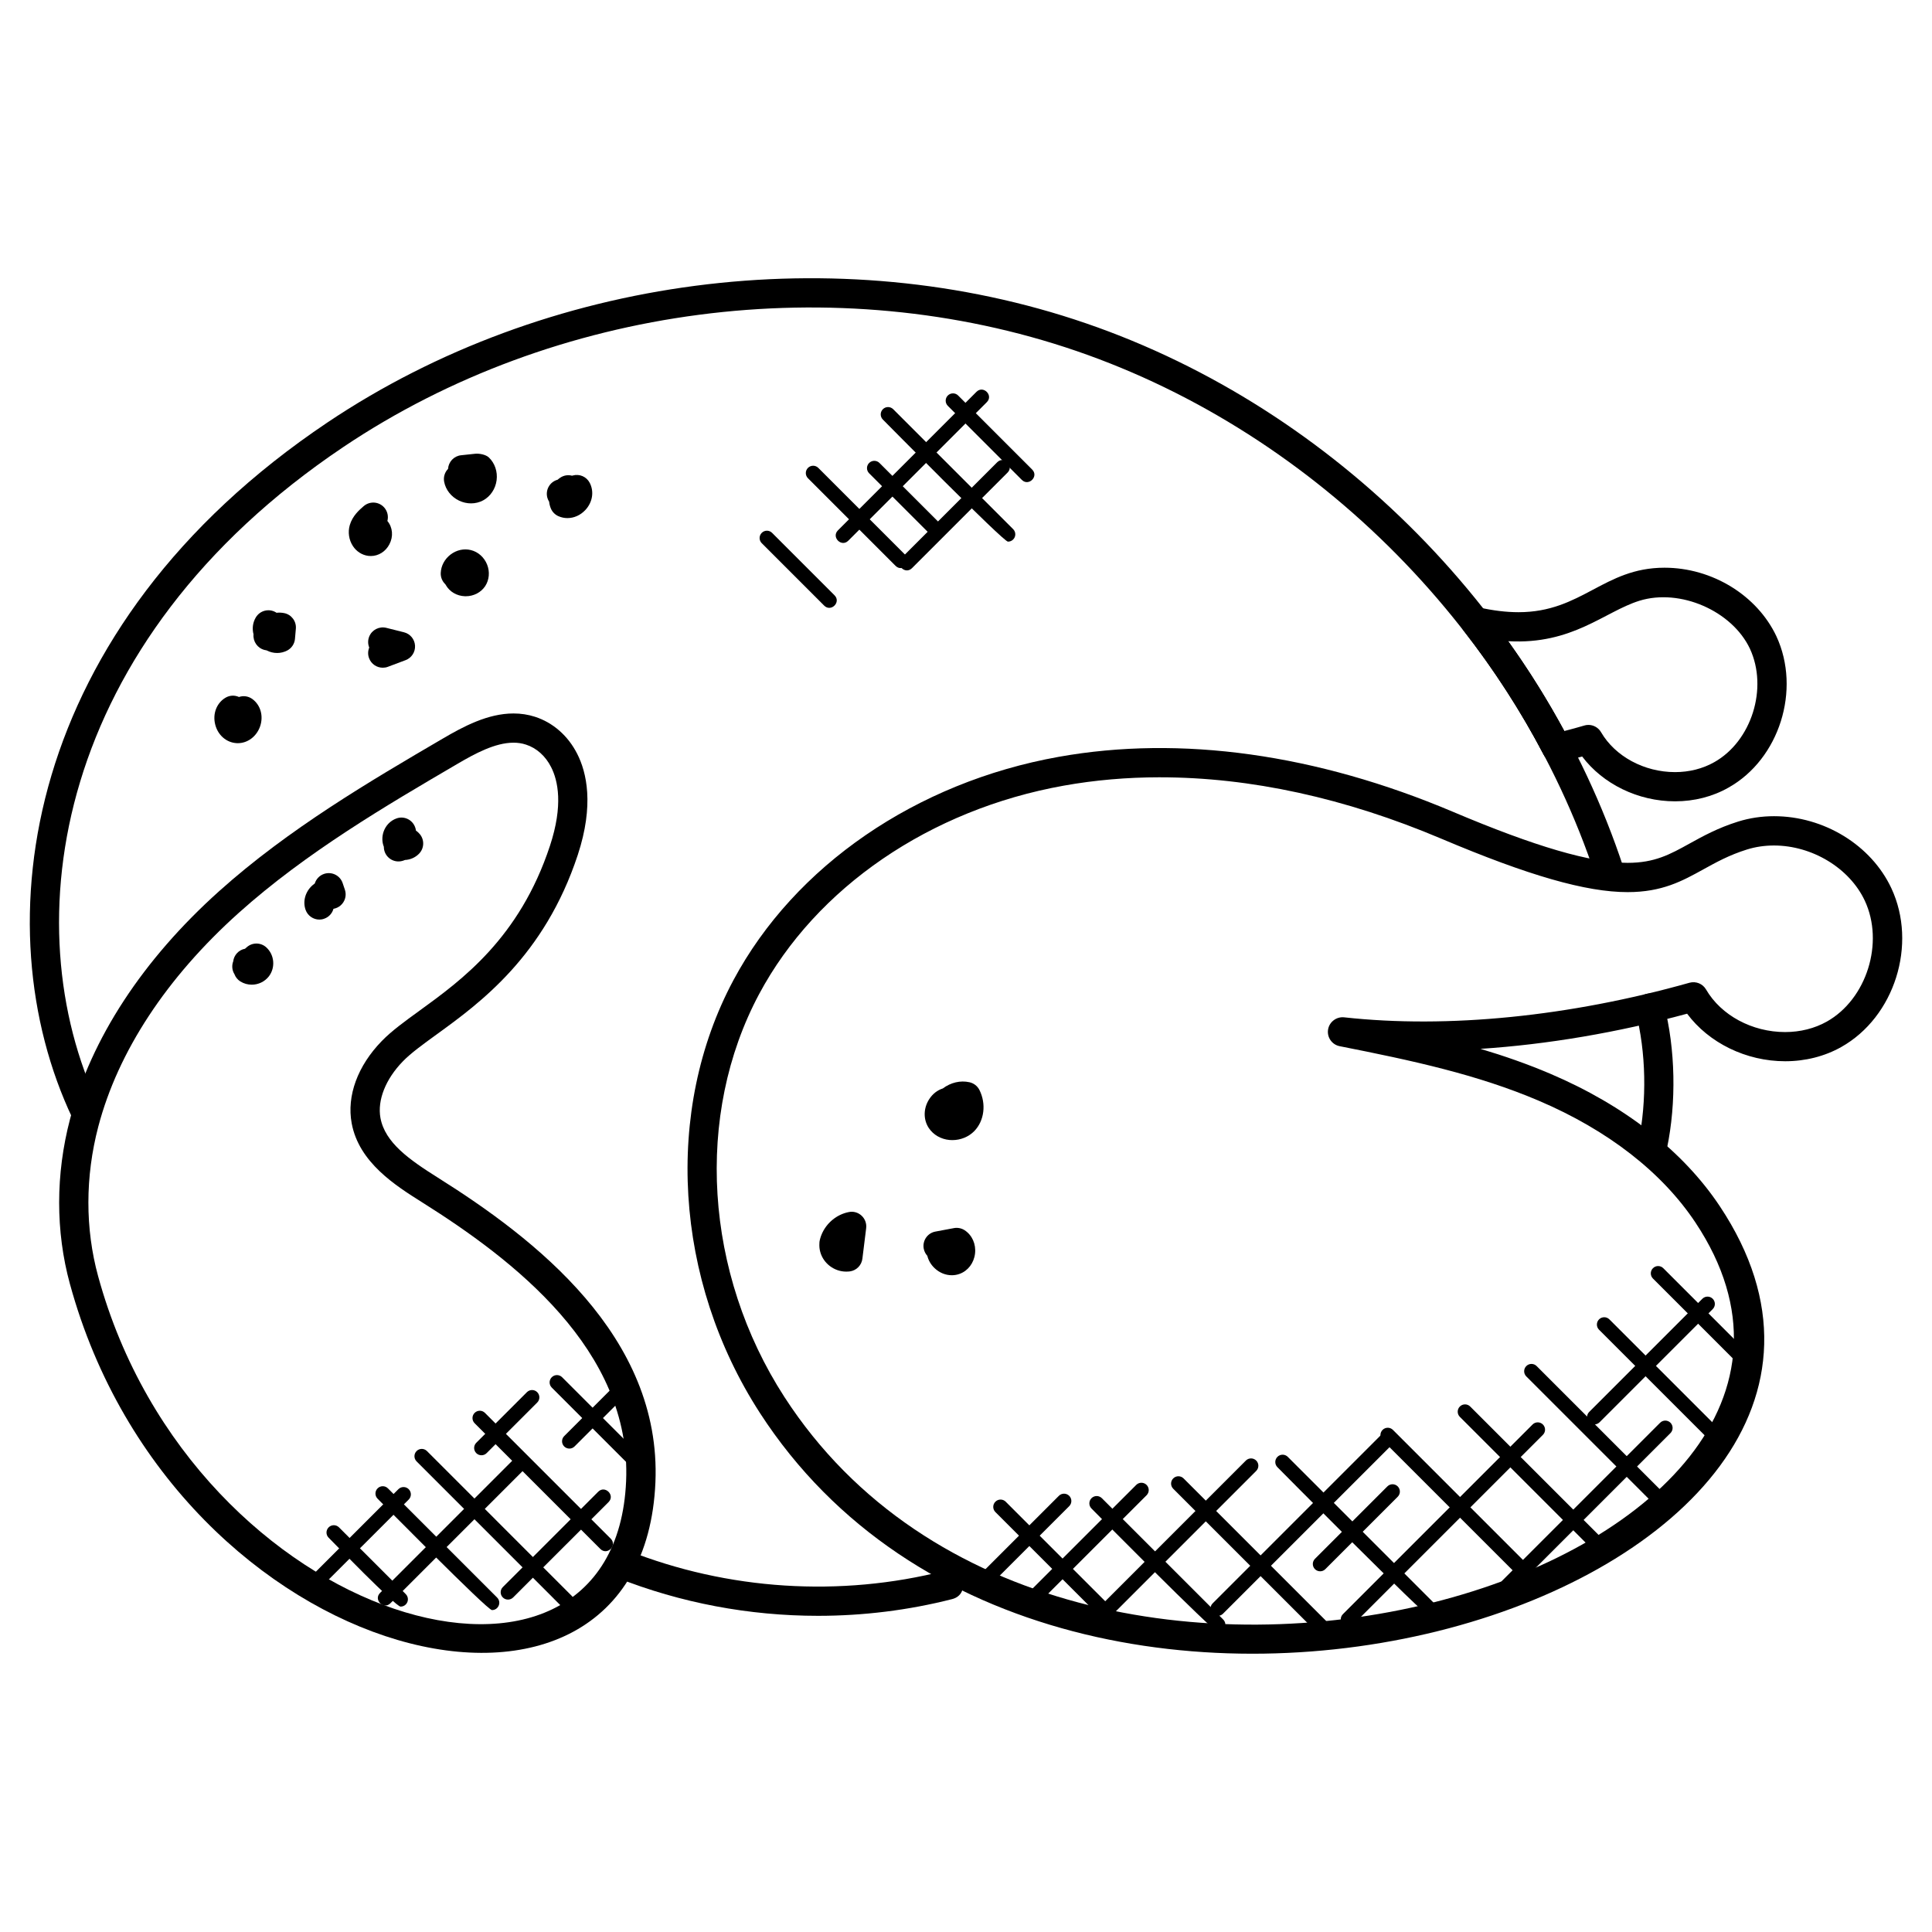 <?xml version="1.0" encoding="UTF-8"?>
<!-- Uploaded to: SVG Repo, www.svgrepo.com, Generator: SVG Repo Mixer Tools -->
<svg fill="#000000" width="800px" height="800px" version="1.1" viewBox="144 144 512 512" xmlns="http://www.w3.org/2000/svg">
 <g>
  <path d="m345.37 518.42c-22.727-35.129-25.477-80.137-7-114.67 16.215-30.305 48.434-52.426 86.199-59.18 32.344-5.789 68.324-0.738 104.45 14.555 21.82 9.238 36.539 13.539 46.32 13.539 7.176 0 11.238-2.246 16.395-5.102 3.512-1.938 7.488-4.148 12.891-5.836 3.031-0.945 6.223-1.426 9.504-1.426 13.254 0 25.75 7.664 31.098 19.082 6.953 14.859 0.875 34.137-13.285 42.094-4.379 2.465-9.52 3.766-14.844 3.766-10.371 0-20.238-4.867-25.996-12.602-18.402 5-37.035 8.152-54.762 9.316 6.277 1.867 12.418 4.008 18.484 6.59 19.703 8.395 35.242 20.531 44.941 35.113 67.613 101.64-174.36 178.41-254.4 54.758zm105.99-168.43c-8.68 0-17.238 0.742-25.43 2.211-35.438 6.332-65.629 26.973-80.734 55.203-17.16 32.09-14.531 74.004 6.68 106.81 74.898 115.75 302.21 45.133 241.42-46.25-8.852-13.316-23.215-24.469-41.531-32.273-16.309-6.945-33.531-10.648-52.738-14.441-2.039-0.402-3.394-2.34-3.078-4.387 0.316-2.055 2.238-3.473 4.254-3.262 27.5 3.031 59.828-0.227 91.516-9.16 1.727-0.473 3.512 0.254 4.402 1.781 3.984 6.852 12.207 11.285 20.957 11.285 4 0 7.82-0.961 11.047-2.773 10.57-5.945 15.277-20.918 10.062-32.051-4.031-8.609-13.93-14.617-24.066-14.617-2.488 0-4.906 0.355-7.184 1.07-4.66 1.457-8.109 3.371-11.457 5.215-5.652 3.125-10.977 6.07-20.152 6.07-11 0-26.215-4.363-49.344-14.152-25.496-10.797-50.617-16.277-74.621-16.277z"/>
  <path d="m587.91 356.36c-9.789 0-19.121-4.582-24.617-11.875-1.93 0.527-3.898 1.023-5.891 1.488-1.727 0.379-3.496-0.418-4.316-1.984-6.008-11.52-13.137-22.578-21.184-32.871-1.016-1.293-1.102-3.078-0.227-4.465 0.875-1.379 2.504-2.078 4.133-1.707 3.859 0.867 7.34 1.293 10.617 1.293 16.836 0 22.539-11.789 38.684-11.789 12.602 0 24.516 7.293 29.648 18.152 6.598 14.223 0.773 32.586-12.695 40.125-4.16 2.379-9.066 3.633-14.152 3.633zm-22.965-20.25c1.355 0 2.644 0.715 3.348 1.93 3.742 6.426 11.441 10.578 19.617 10.578 3.742 0 7.332-0.906 10.363-2.621 9.906-5.551 14.332-19.602 9.473-30.082-4.719-10.008-18.477-16.066-29.305-12.703-9.254 2.898-17.711 11.672-34.754 10.711 5.457 7.621 10.434 15.594 14.867 23.805 1.789-0.457 3.566-0.945 5.301-1.457 0.355-0.117 0.727-0.16 1.09-0.16z"/>
  <path d="m166.71 442.56c-1.441 0-2.836-0.812-3.504-2.215-24.098-50.809-13.246-130.17 67.559-184.38 57.984-38.895 135.04-48.961 201.05-26.277 66.039 22.68 120.62 77.973 142.45 144.3 0.676 2.031-0.434 4.223-2.465 4.891-2.047 0.676-4.223-0.441-4.891-2.473-21.098-64.051-73.828-117.47-137.61-139.38-63.797-21.902-138.21-12.184-194.23 25.383-76.98 51.652-87.586 126.73-64.859 174.62 0.914 1.938 0.094 4.246-1.844 5.164-0.527 0.254-1.102 0.371-1.66 0.371z"/>
  <path d="m556.53 346.07c-1.395 0-2.742-0.758-3.434-2.078-6.008-11.52-13.137-22.578-21.184-32.871-1.324-1.691-1.023-4.125 0.668-5.441 1.668-1.301 4.109-1.023 5.434 0.668 8.34 10.656 15.727 22.121 21.957 34.059 0.992 1.898 0.254 4.238-1.645 5.231-0.578 0.297-1.191 0.434-1.797 0.434z"/>
  <path d="m162.53 484.27c-3.812-13.953-3.805-29.059 0.023-43.668 5.613-21.379 19.285-42.289 39.547-60.457 18.445-16.531 40.109-29.215 59.219-40.398 5.512-3.231 11.961-6.672 18.766-6.672 1.969 0 3.883 0.293 5.688 0.875 4.781 1.543 8.766 5.031 11.199 9.836 2.481 4.883 4.519 13.488 0.141 26.789-8.852 26.848-26.027 39.312-37.398 47.559-3.668 2.66-6.836 4.953-8.945 7.129-4.59 4.711-6.805 10.324-5.945 15.012 1.219 6.543 7.613 11.031 15.223 15.82 25.539 16.059 59.293 41.91 57.645 80.727-3.406 79.254-127.23 49.637-155.16-52.551zm117.54-143.45c-4.859 0-10.207 2.891-14.844 5.613-18.797 11-40.094 23.469-57.953 39.484-19.129 17.152-31.996 36.738-37.227 56.652-3.481 13.293-3.496 27.012-0.039 39.652 25.398 92.91 136.97 123.92 139.92 54.258 1.488-34.785-30.113-58.789-54.023-73.828-7.078-4.457-16.773-10.559-18.703-20.965-1.348-7.269 1.566-15.223 8-21.828 2.582-2.652 5.992-5.133 9.953-8 11.191-8.121 26.523-19.238 34.594-43.715 3.551-10.766 2.125-17.277 0.309-20.844-1.488-2.945-3.859-5.062-6.664-5.969-1.059-0.348-2.144-0.512-3.32-0.512z"/>
  <path d="m360.8 572.21c-18.223 0-36.438-3.402-53.387-10.137-4.734-1.883-1.922-9.086 2.859-7.207 26.57 10.559 56.449 12.473 84.137 5.402 4.945-1.293 6.898 6.238 1.922 7.512-11.594 2.957-23.562 4.43-35.531 4.43z"/>
  <path d="m581.99 451.43c-0.262 0-0.527-0.023-0.805-0.086-2.094-0.434-3.434-2.488-3-4.582 2.309-11.055 2.047-23.996-0.715-34.633-0.527-2.07 0.715-4.184 2.781-4.719 2.109-0.559 4.184 0.715 4.719 2.781 3.039 11.734 3.332 25.996 0.789 38.148-0.355 1.836-1.969 3.09-3.769 3.09z"/>
  <path d="m396.39 446.14c-0.246 0-0.496-0.008-0.75-0.031-2.293-0.211-4.293-1.363-5.496-3.164-1.496-2.254-1.457-5.262 0.125-7.68 0.898-1.387 2.164-2.363 3.582-2.812 2.086-1.566 4.652-2.195 7.078-1.645 1.141 0.254 2.094 1 2.621 2.031 1.859 3.688 1.309 8.176-1.355 10.914-1.488 1.52-3.609 2.387-5.805 2.387z"/>
  <path d="m368.24 480.99c-3.117 0-6.016-2.133-6.859-5.199-0.203-0.738-0.277-1.48-0.234-2.223-0.008-0.301 0.031-0.605 0.102-0.898 0.039-0.164 0.078-0.324 0.125-0.488 0.109-0.387 0.234-0.766 0.402-1.133 1.262-2.961 3.984-5.231 7.184-5.844 1.219-0.254 2.481 0.125 3.379 0.969 0.906 0.844 1.355 2.078 1.203 3.309l-1 8.086c-0.211 1.723-1.543 3.094-3.254 3.356-0.355 0.043-0.703 0.066-1.047 0.066z"/>
  <path d="m396.23 481.95c-1.629 0-3.246-0.645-4.527-1.852-0.992-0.93-1.66-2.078-1.953-3.293-0.473-0.512-0.812-1.172-0.953-1.906-0.395-2.102 0.992-4.133 3.094-4.519l4.922-0.922c0.992-0.18 2.023 0.031 2.852 0.582 1.977 1.309 3.023 3.684 2.727 6.176-0.301 2.504-1.859 4.559-4.086 5.371-0.672 0.246-1.375 0.363-2.074 0.363z"/>
  <path d="m217.44 317.05c-0.969 0-1.938-0.242-2.828-0.707-0.148-0.023-0.309-0.047-0.465-0.086-1.906-0.457-3.141-2.254-2.961-4.148-0.402-1.52-0.211-3.125 0.613-4.496 1.102-1.836 3.481-2.434 5.316-1.332 0.055 0.031 0.117 0.07 0.164 0.109 0.668-0.07 1.363-0.047 2.055 0.094 1.922 0.395 3.238 2.172 3.07 4.125l-0.234 2.684c-0.109 1.309-0.875 2.473-2.039 3.094-0.848 0.441-1.77 0.664-2.691 0.664z"/>
  <path d="m242.27 291.35c-0.227 0-0.457-0.016-0.684-0.039-1.652-0.219-3.133-1.164-4.07-2.613-1.062-1.613-1.363-3.688-0.82-5.543 0.723-2.457 2.504-4 3.688-5.023 1.621-1.395 4.062-1.23 5.465 0.395 0.867 1.008 1.133 2.34 0.812 3.535 1.41 1.691 1.629 4.094 0.535 6.176-1.004 1.941-2.894 3.113-4.926 3.113z"/>
  <path d="m268.83 277.4c-1.07 0-2.148-0.242-3.164-0.723-2.07-0.992-3.559-2.859-3.961-5.008-0.242-1.277 0.18-2.543 1.031-3.41 0.117-1.852 1.551-3.418 3.457-3.613l3.629-0.387c1.117-0.141 2.914 0.188 3.734 0.977 1.582 1.504 2.348 3.766 2.047 6.047-0.301 2.277-1.629 4.262-3.543 5.309-0.988 0.539-2.106 0.809-3.231 0.809z"/>
  <path d="m245.44 320.95c-1.566 0-3.047-0.953-3.629-2.512-0.363-0.953-0.316-1.961 0.039-2.828-0.371-0.914-0.395-1.961 0-2.93 0.73-1.781 2.644-2.758 4.535-2.293l4.672 1.172c1.652 0.41 2.828 1.844 2.93 3.535 0.102 1.699-0.914 3.254-2.504 3.852l-4.68 1.758c-0.441 0.172-0.906 0.246-1.363 0.246z"/>
  <path d="m267.44 302.01h-0.211c-2.172-0.07-4.078-1.188-5.094-2.984-0.039-0.062-0.07-0.125-0.109-0.188-0.789-0.738-1.262-1.797-1.227-2.961 0.07-1.922 1.023-3.711 2.621-4.93 1.574-1.195 3.535-1.629 5.363-1.172 1.93 0.473 3.543 1.914 4.309 3.852 0.758 1.914 0.566 4.039-0.496 5.68-1.102 1.688-3.062 2.703-5.156 2.703z"/>
  <path d="m207.02 340.95c-0.102 0-0.188-0.008-0.285-0.008-2.711-0.133-5.016-2.125-5.711-4.969-0.707-2.844 0.395-5.68 2.734-7.07 1.117-0.668 2.441-0.707 3.574-0.195 1.156-0.41 2.481-0.227 3.535 0.535 2.195 1.605 3.016 4.535 2.047 7.293-0.949 2.668-3.297 4.414-5.894 4.414z"/>
  <path d="m294.38 281.3c-0.805 0-1.605-0.164-2.371-0.496-0.922-0.402-1.66-1.148-2.039-2.086-0.234-0.566-0.379-1.164-0.441-1.758-0.203-0.316-0.363-0.668-0.473-1.047-0.574-2.062 0.629-4.199 2.691-4.773h0.016c0.219-0.195 0.457-0.379 0.715-0.551 0.945-0.637 2.086-0.805 3.117-0.52l0.203-0.055c1.773-0.496 3.637 0.309 4.481 1.938 1.211 2.324 0.758 5.156-1.156 7.207-1.309 1.398-3.019 2.141-4.742 2.141z"/>
  <path d="m210.71 404.95c-1.039 0-2.078-0.277-3.016-0.859-0.73-0.457-1.27-1.141-1.566-1.93-0.645-1.039-0.742-2.293-0.324-3.394 0.195-1.66 1.457-3.031 3.125-3.34l0.488-0.426c1.473-1.293 3.695-1.27 5.148 0.055 2.164 1.961 2.473 5.332 0.707 7.664-1.113 1.445-2.828 2.231-4.562 2.231z"/>
  <path d="m228.64 387.7c-1.605 0-3.109-1.008-3.668-2.613-0.773-2.231-0.07-4.758 1.797-6.441 0.211-0.188 0.434-0.363 0.652-0.52 0.355-1.156 1.246-2.133 2.481-2.543 2.031-0.668 4.223 0.418 4.906 2.449l0.598 1.766c0.488 1.465 0.055 3.086-1.102 4.117-0.551 0.496-1.227 0.805-1.93 0.93-0.332 1.188-1.219 2.203-2.473 2.629-0.41 0.156-0.844 0.227-1.262 0.227z"/>
  <path d="m249.6 372.29h-0.164c-2.094-0.094-3.719-1.812-3.711-3.875-0.496-1.238-0.527-2.652-0.078-3.992 0.574-1.668 1.82-2.953 3.426-3.527 2.023-0.73 4.231 0.332 4.953 2.356 0.109 0.285 0.172 0.574 0.203 0.859 0.387 0.27 0.738 0.59 1.047 0.969 1.246 1.527 1.156 3.75-0.227 5.164-0.984 1.008-2.309 1.598-3.727 1.66-0.531 0.238-1.113 0.387-1.723 0.387z"/>
  <path d="m566.29 554.9-35.414-35.414c-0.758-0.758-0.758-1.984 0-2.742 0.758-0.758 1.984-0.758 2.742 0l35.414 35.414c0.758 0.758 0.758 1.984 0 2.742-0.758 0.75-1.98 0.758-2.742 0z"/>
  <path d="m582.07 542.35-33.586-33.586c-0.758-0.758-0.758-1.984 0-2.742 0.758-0.758 1.984-0.758 2.742 0l33.586 33.586c0.758 0.758 0.758 1.984 0 2.742-0.75 0.754-1.98 0.77-2.742 0z"/>
  <path d="m596.86 525.48-29.098-29.09c-0.758-0.758-0.758-1.984 0-2.742 0.758-0.758 1.984-0.758 2.742 0l29.098 29.09c1.832 1.836-0.957 4.527-2.742 2.742z"/>
  <path d="m603.24 504.02-21.191-21.191c-0.758-0.758-0.758-1.984 0-2.742 0.758-0.758 1.984-0.758 2.742 0l21.191 21.191c1.832 1.836-0.957 4.523-2.742 2.742z"/>
  <path d="m546.41 561.69-36.012-36.012c-0.758-0.758-0.758-1.984 0-2.742 0.758-0.758 1.984-0.758 2.742 0l36.012 36.012c0.758 0.758 0.758 1.984 0 2.742-0.75 0.75-1.977 0.758-2.742 0z"/>
  <path d="m522.97 572.45c-1.246 0-39.555-38.746-40.438-39.629-0.758-0.758-0.758-1.984 0-2.742 0.758-0.758 1.984-0.758 2.742 0l39.066 39.066c1.219 1.219 0.344 3.305-1.371 3.305z"/>
  <path d="m494.09 577.7-39.172-39.164c-0.758-0.758-0.758-1.984 0-2.742 0.758-0.758 1.984-0.758 2.742 0l39.172 39.164c0.758 0.758 0.758 1.984 0 2.742-0.75 0.754-1.973 0.762-2.742 0z"/>
  <path d="m466.79 576.5c-1.246 0-32.648-31.84-33.531-32.723-0.758-0.758-0.758-1.984 0-2.742 0.758-0.758 1.984-0.758 2.742 0l32.16 32.16c1.219 1.219 0.34 3.305-1.371 3.305z"/>
  <path d="m435.87 572.8-28.082-28.09c-0.758-0.758-0.758-1.984 0-2.742 0.758-0.758 1.984-0.758 2.734 0l28.082 28.09c0.758 0.758 0.758 1.984 0 2.734-0.75 0.762-1.977 0.77-2.734 0.008z"/>
  <path d="m402.55 562.46 22.059-22.051c0.758-0.758 1.984-0.758 2.742 0 0.758 0.758 0.758 1.984 0 2.742l-22.059 22.051c-1.816 1.816-4.539-0.941-2.742-2.742z"/>
  <path d="m414.93 567.69 30.184-30.176c0.758-0.758 1.984-0.758 2.742 0 0.758 0.758 0.758 1.984 0 2.742l-30.184 30.176c-1.82 1.812-4.547-0.938-2.742-2.742z"/>
  <path d="m433.5 571.74 40.668-40.676c0.758-0.758 1.984-0.758 2.742 0 0.758 0.758 0.758 1.984 0 2.742l-40.668 40.676c-1.809 1.809-4.547-0.934-2.742-2.742z"/>
  <path d="m465.39 568.88 44.645-44.645c0.758-0.758 1.984-0.758 2.742 0 0.758 0.758 0.758 1.984 0 2.742l-44.645 44.645c-1.812 1.816-4.543-0.938-2.742-2.742z"/>
  <path d="m499.91 571.74 50.234-50.234c0.758-0.758 1.984-0.758 2.742 0 0.758 0.758 0.758 1.984 0 2.742l-50.234 50.234c-1.812 1.816-4.539-0.941-2.742-2.742z"/>
  <path d="m542.06 562.93 41.887-41.887c0.758-0.758 1.984-0.758 2.742 0 0.758 0.758 0.758 1.984 0 2.742l-41.887 41.887c-1.82 1.816-4.543-0.934-2.742-2.742z"/>
  <path d="m566.52 521.49c-0.504 0-0.992-0.188-1.371-0.566-0.758-0.758-0.758-1.984 0-2.742l29.996-29.996c0.758-0.758 1.984-0.758 2.742 0 0.758 0.758 0.758 1.984 0 2.742l-29.996 29.996c-0.379 0.371-0.867 0.566-1.371 0.566z"/>
  <path d="m493.85 560.41c-0.496 0-0.992-0.188-1.371-0.566-0.758-0.758-0.758-1.984 0-2.742l19.191-19.191c0.758-0.758 1.984-0.758 2.742 0 0.758 0.758 0.758 1.984 0 2.742l-19.191 19.191c-0.379 0.383-0.867 0.566-1.371 0.566z"/>
  <path d="m292.77 569.66-38.367-38.375c-0.758-0.758-0.758-1.984 0-2.742 0.758-0.758 1.984-0.758 2.742 0l38.367 38.375c1.812 1.816-0.945 4.539-2.742 2.742z"/>
  <path d="m303.11 554.5-33.328-33.328c-0.758-0.758-0.758-1.984 0-2.742 0.758-0.758 1.984-0.758 2.734 0l33.328 33.328c1.82 1.82-0.938 4.543-2.734 2.742z"/>
  <path d="m310.12 531.62-19.898-19.898c-0.758-0.758-0.758-1.984 0-2.742 0.758-0.758 1.984-0.758 2.742 0l19.898 19.898c1.816 1.82-0.934 4.547-2.742 2.742z"/>
  <path d="m274.38 570.69c-1.246 0-29.43-28.633-30.312-29.516-0.758-0.758-0.758-1.984 0-2.742 0.758-0.758 1.984-0.758 2.734 0l28.941 28.941c1.227 1.234 0.352 3.316-1.363 3.316z"/>
  <path d="m250.16 569.77c-1.309 0-18.137-17.34-19.066-18.262-0.758-0.758-0.758-1.984 0-2.742 0.758-0.758 1.984-0.758 2.742 0l17.695 17.695c0.758 0.758 0.758 1.984 0 2.742-0.379 0.383-0.875 0.566-1.371 0.566z"/>
  <path d="m226.25 564.71c-0.758-0.758-0.758-1.984 0-2.742l23.324-23.316c0.758-0.758 1.984-0.758 2.742 0 0.758 0.758 0.758 1.984 0 2.742l-23.324 23.316c-0.758 0.75-1.984 0.758-2.742 0z"/>
  <path d="m244.72 566.14 35.344-35.344c0.758-0.758 1.984-0.758 2.742 0 0.758 0.758 0.758 1.984 0 2.742l-35.344 35.344c-1.816 1.812-4.547-0.945-2.742-2.742z"/>
  <path d="m277.25 567.34c-0.758-0.758-0.758-1.984 0-2.742l25.285-25.277c1.797-1.797 4.559 0.922 2.742 2.742l-25.285 25.277c-0.758 0.754-1.98 0.762-2.742 0z"/>
  <path d="m271.59 529.66c-0.496 0-0.992-0.188-1.371-0.566-0.758-0.758-0.758-1.984 0-2.742l13.418-13.41c0.758-0.758 1.984-0.758 2.734 0 0.758 0.758 0.758 1.984 0 2.742l-13.41 13.41c-0.379 0.379-0.867 0.566-1.371 0.566z"/>
  <path d="m294.89 527.89c-0.496 0-0.992-0.188-1.371-0.566-0.758-0.758-0.758-1.984 0-2.742l12.812-12.812c1.805-1.805 4.559 0.922 2.742 2.742l-12.812 12.812c-0.379 0.383-0.875 0.566-1.371 0.566z"/>
  <path d="m366.06 284.55 36.715-36.715c1.797-1.797 4.559 0.922 2.742 2.742l-36.715 36.715c-1.82 1.816-4.543-0.941-2.742-2.742z"/>
  <path d="m382.94 291.83 25.328-25.328c1.797-1.797 4.559 0.922 2.742 2.742l-25.328 25.328c-1.812 1.805-4.555-0.93-2.742-2.742z"/>
  <path d="m411.12 287.54c-1.246 0-32.266-31.469-33.152-32.352-0.758-0.758-0.758-1.984 0-2.742 0.758-0.758 1.984-0.758 2.742 0l31.785 31.785c0.758 0.758 0.758 1.984 0 2.742-0.383 0.383-0.871 0.566-1.375 0.566z"/>
  <path d="m381.34 293.96-23.223-23.223c-0.758-0.758-0.758-1.984 0-2.742 0.758-0.758 1.984-0.758 2.742 0l23.223 23.223c1.805 1.82-0.945 4.543-2.742 2.742z"/>
  <path d="m362.42 304.5-16.547-16.547c-0.758-0.758-0.758-1.984 0-2.742 0.758-0.758 1.984-0.758 2.734 0l16.547 16.547c1.824 1.82-0.93 4.539-2.734 2.742z"/>
  <path d="m389.86 284.95-15.531-15.523c-0.758-0.758-0.758-1.984 0-2.734 0.758-0.758 1.984-0.758 2.742 0l15.531 15.523c1.816 1.812-0.934 4.539-2.742 2.734z"/>
  <path d="m414.8 271.18-19.617-19.625c-0.758-0.758-0.758-1.984 0-2.742 0.766-0.758 1.992-0.75 2.734 0l19.617 19.625c1.82 1.812-0.938 4.539-2.734 2.742z"/>
 </g>
</svg>
